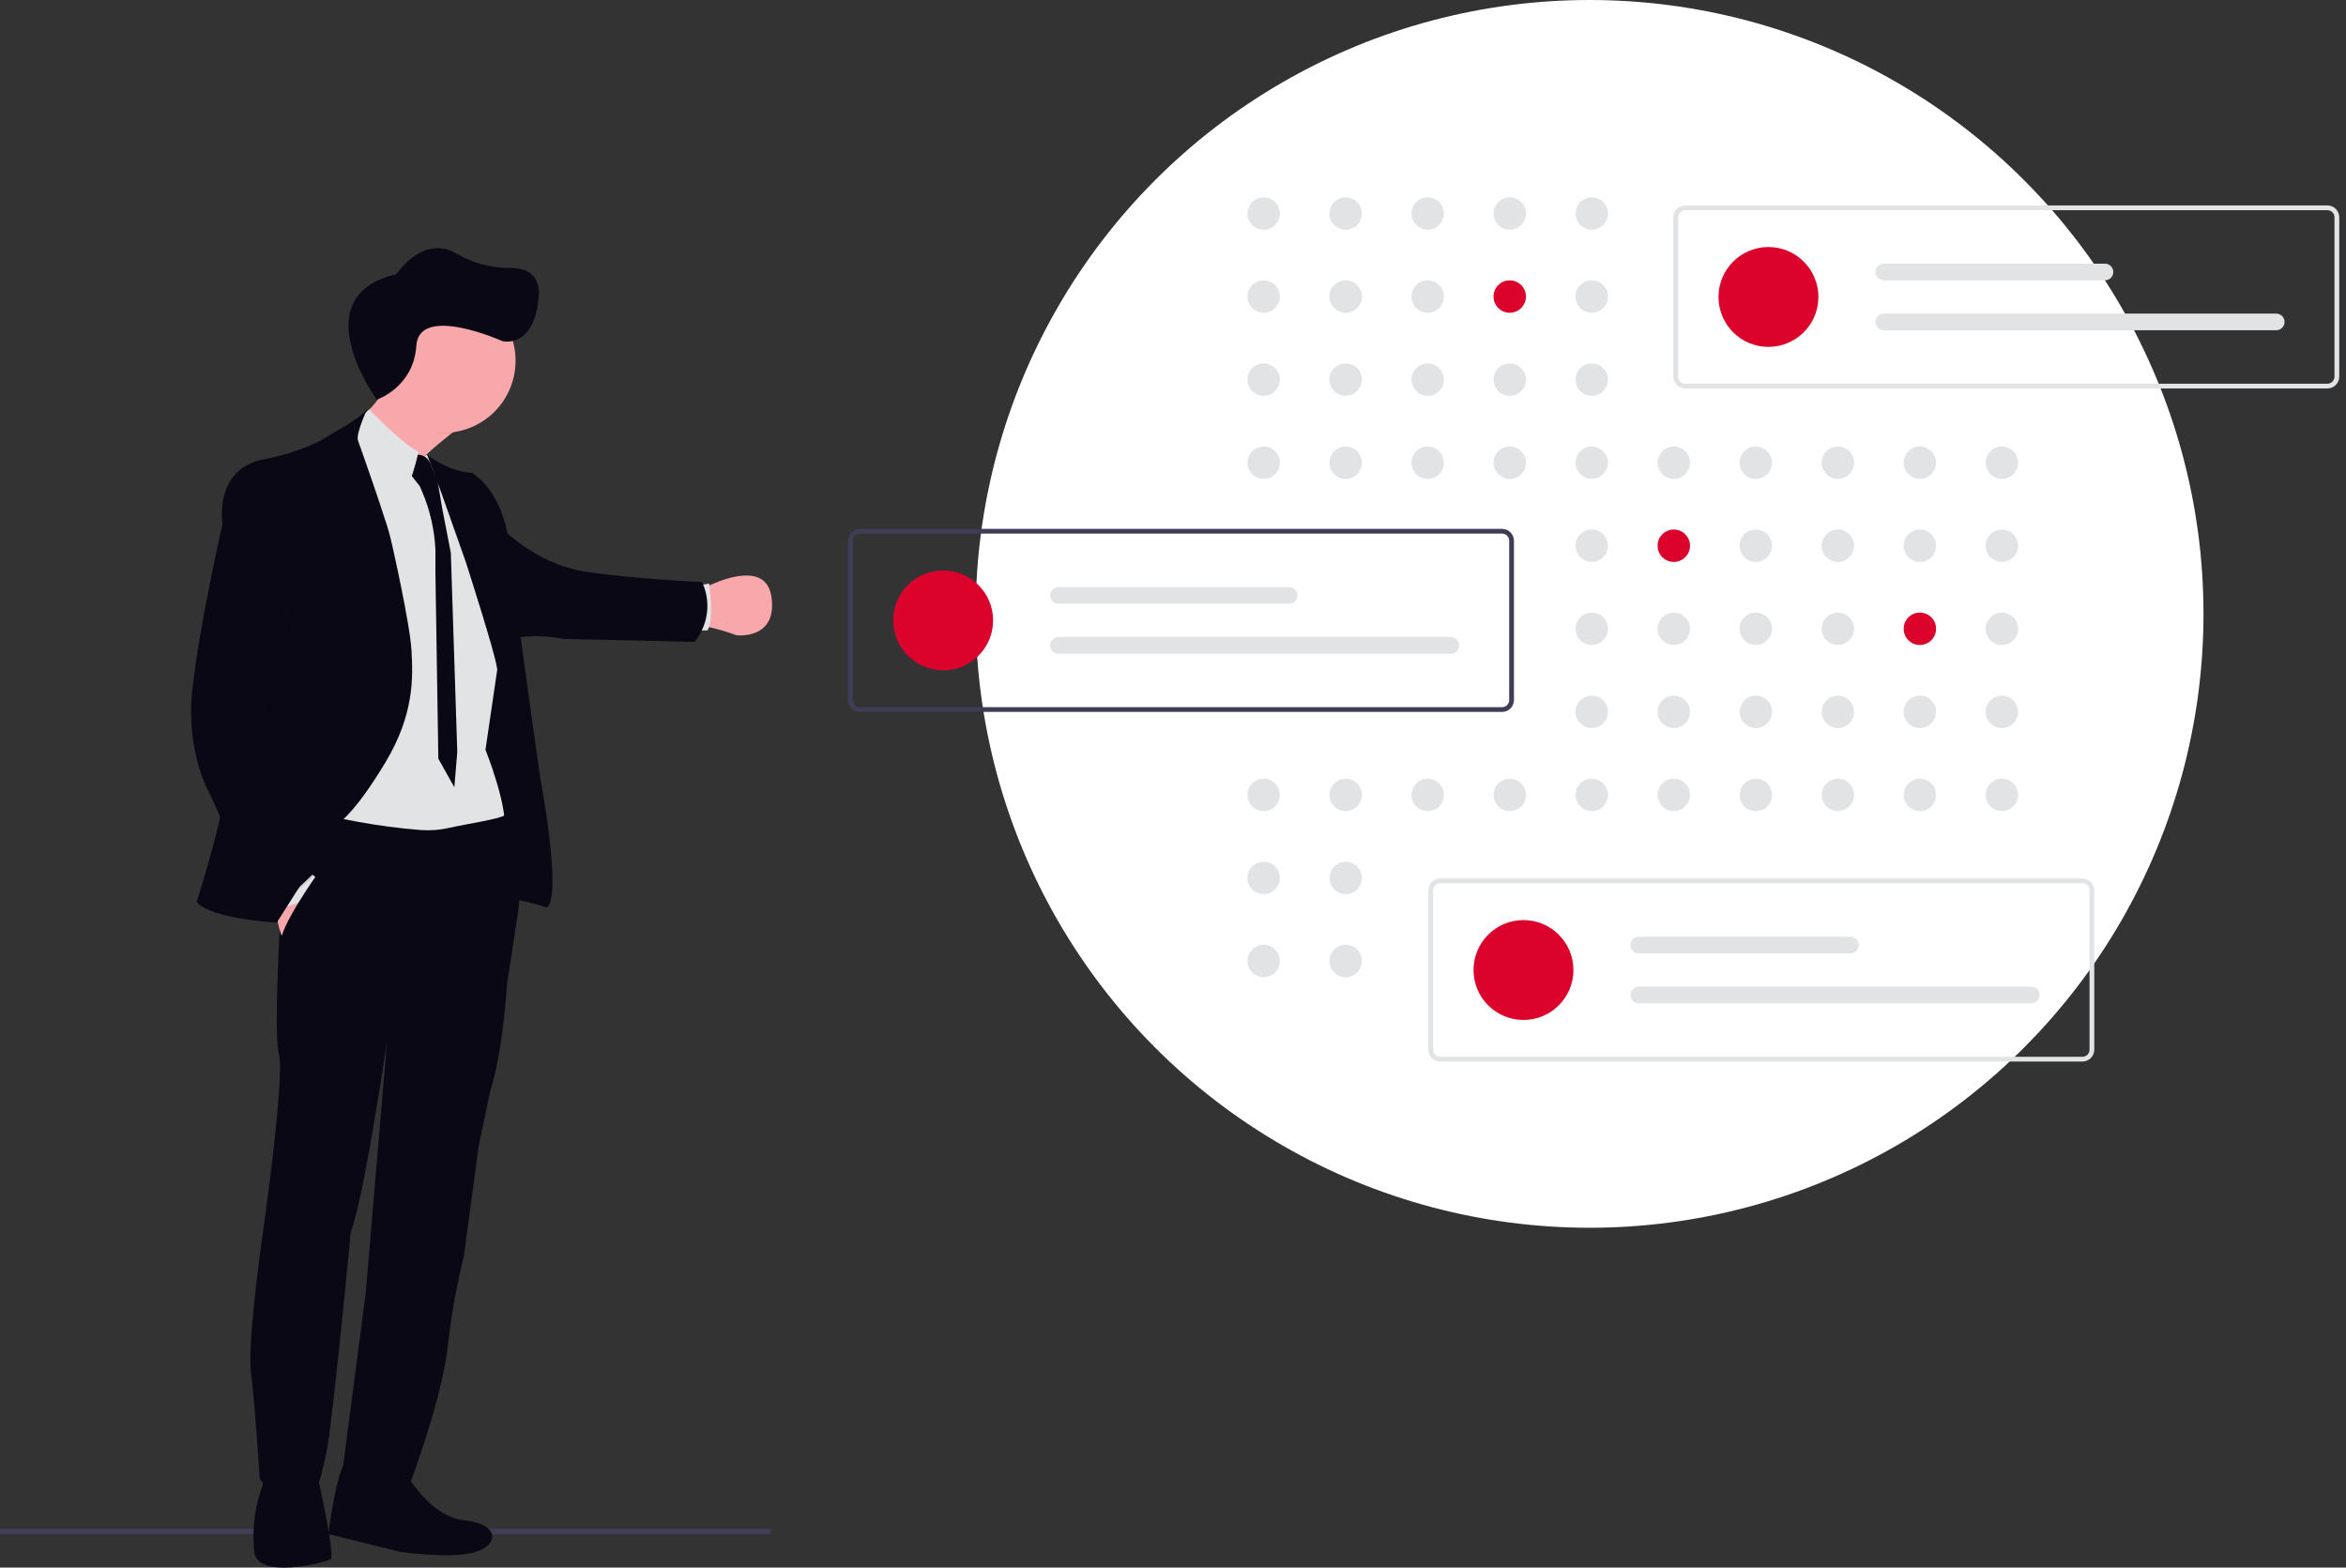 <?xml version="1.0" encoding="UTF-8"?> <svg xmlns="http://www.w3.org/2000/svg" width="214" height="143" viewBox="0 0 214 143" fill="none"><rect x="0" y="0" width="214" height="143" fill="#333333" stroke="none"/><circle cx="145" cy="56" r="56" fill="white"></circle><g clip-path="url(#clip0_3247_2)"><path d="M70.3 139.453H0V139.939H70.3V139.453Z" fill="#3F3D56"></path><path d="M44.374 57.122C44.577 57.775 44.758 58.397 44.909 58.932L44.815 58.966C44.697 58.47 44.547 57.828 44.374 57.122ZM38.729 41.226L38.701 41.242L38.727 41.217L38.729 41.226Z" fill="url(#paint0_linear_3247_2)"></path><path d="M31.811 133.075C30.749 133.416 29.952 139.942 29.952 139.942L36.553 141.573C36.553 141.573 41.182 142.256 43.382 141.573C45.582 140.889 45.507 138.993 42.358 138.69C39.209 138.386 36.97 134.328 36.97 134.328C36.97 134.328 32.872 132.734 31.811 133.075Z" fill="#090814"></path><path d="M24.064 134.403C24.08 134.926 23.993 135.447 23.807 135.936C23.275 137.536 23.05 139.221 23.144 140.904C23.158 141.105 23.174 141.316 23.192 141.536C23.42 144.153 29.752 142.524 30.173 142.219C30.594 141.914 28.924 134.403 28.924 134.403C28.924 134.403 23.959 133.342 24.064 134.403Z" fill="#090814"></path><path d="M30.995 39.312C30.997 39.314 30.998 39.316 30.999 39.319C31.133 39.647 36.105 51.839 35.206 47.852C35.179 47.733 35.161 47.613 35.152 47.491C35.075 46.512 35.537 45.434 36.281 44.364C36.756 43.695 37.282 43.065 37.857 42.48C38.144 42.182 38.442 41.891 38.743 41.609C39.571 40.833 40.433 40.123 41.196 39.531C42.568 38.461 43.628 37.781 43.628 37.781C43.628 37.781 34.012 26.57 34.694 31.406C34.881 32.732 35.662 34.054 35.133 35.281C34.785 36.059 34.292 36.763 33.68 37.356C33.197 37.834 32.671 38.266 32.108 38.646C31.868 38.808 31.65 38.944 31.473 39.047C31.179 39.221 30.995 39.312 30.995 39.312Z" fill="#F8A8AB"></path><path d="M63.968 53.769C63.968 53.769 64.346 53.559 64.917 53.307C66.596 52.575 69.948 51.505 70.371 54.452C70.94 58.406 67.171 57.951 67.171 57.951C66.425 57.668 65.662 57.436 64.885 57.257C64.503 57.154 64.105 57.129 63.713 57.184L63.968 53.769Z" fill="#F8A8AB"></path><path d="M63.394 57.512H64.528C65.188 56.62 64.683 53.23 64.683 53.23L63.697 53.409L63.394 57.512Z" fill="#E2E3E4"></path><path d="M43.116 63.235L43.305 73.212L44.554 77.916C44.554 77.916 45.168 82.469 45.921 82.089C46.673 81.709 49.885 82.79 49.885 82.79L50.036 81.103L48.955 71.183L48.12 66.232C48.12 66.232 47.646 62.343 47.285 60.067C46.925 57.79 43.91 59.594 43.91 59.594L43.116 63.235Z" fill="#090814"></path><path d="M46.725 58.288C48.775 57.714 51.421 58.288 51.421 58.288L63.374 58.552C65.508 55.735 64.029 53.089 64.029 53.089C64.029 53.089 58.166 52.859 53.416 52.149C48.665 51.439 45.535 47.91 45.535 47.91L46.725 58.288Z" fill="#090814"></path><path opacity="0.1" d="M34.694 31.406C34.012 26.57 43.628 37.781 43.628 37.781C43.628 37.781 42.568 38.461 41.197 39.531C41.07 39.54 40.943 39.54 40.813 39.54C37.871 39.54 35.843 37.699 34.676 35.201C35.145 34.09 34.904 32.887 34.694 31.406Z" fill="black"></path><path d="M33.884 32.899C33.887 31.157 34.581 29.488 35.815 28.258C37.048 27.027 38.719 26.337 40.461 26.338C42.203 26.339 43.873 27.031 45.105 28.263C46.337 29.495 47.029 31.165 47.031 32.907C47.032 34.649 46.341 36.321 45.111 37.554C43.881 38.787 42.211 39.482 40.469 39.485C38.727 39.488 37.055 38.8 35.82 37.571C34.586 36.342 33.889 34.673 33.884 32.931C33.884 32.921 33.884 32.91 33.884 32.899Z" fill="#F8A8AB"></path><path d="M30.642 61.149L30.999 39.31L34.811 41.307L37.974 42.056L38.776 41.589L38.833 41.555L38.963 41.48C38.963 41.48 39.006 41.573 39.088 41.742C39.78 43.207 43.148 50.37 43.077 50.984C43.002 51.665 45.48 60.257 45.48 60.257L44.285 68.394C44.285 68.394 46.552 74.046 45.953 76.133C45.353 78.221 29.004 76.777 29.004 76.777L30.642 61.149Z" fill="#E2E3E4"></path><path d="M37.027 42.731L38.297 44.362L38.503 44.838C39.22 46.518 39.632 48.312 39.719 50.136V52.252L39.985 69.21L41.446 71.816L41.712 68.591L41.125 50.438L40.328 46.335L39.892 43.735C39.659 43.281 39.455 42.812 39.284 42.331C38.849 41.213 37.728 41.516 37.728 41.516L37.027 42.731Z" fill="#090814"></path><path d="M31.436 38.958L31.473 39.049L31.739 39.702L32.039 40.431C32.391 40.655 32.718 40.915 33.017 41.206C34.03 42.115 35.5 43.578 36.282 44.365C36.611 44.697 36.819 44.907 36.819 44.907C37.206 44.563 37.594 43.413 37.857 42.481C37.9 42.333 37.937 42.19 37.973 42.058C38.105 41.553 38.185 41.19 38.185 41.19C37.191 40.834 34.872 38.567 33.68 37.357C33.197 37.835 32.671 38.267 32.109 38.647C32.041 38.458 31.436 38.958 31.436 38.958Z" fill="#E2E3E4"></path><path d="M39.733 42.014C40.477 42.469 41.687 43.061 43.029 43.129C43.029 43.129 45.935 44.667 46.474 49.93C47.013 55.193 49.289 71.012 49.289 71.012C49.289 71.012 51.316 81.678 49.888 82.786L48.295 69.729C48.295 69.729 45.507 62.188 45.305 60.793C45.127 59.522 42.909 52.577 42.52 51.36C42.481 51.246 42.461 51.182 42.461 51.182L40.244 44.911L38.963 41.478C39.207 41.674 39.465 41.853 39.733 42.014Z" fill="#090814"></path><path d="M23.807 113.691C23.807 113.691 26.045 98.249 25.438 96.165C24.831 94.081 25.855 78.681 25.855 78.681L26.193 75.793L26.382 74.164L26.462 73.482L26.853 73.602C30.623 74.7 34.496 75.411 38.412 75.721C39.279 75.78 40.151 75.711 40.998 75.514C42.547 75.161 45.541 74.728 46.063 74.357C46.063 74.357 46.242 74.837 46.465 75.621C46.979 77.436 47.753 80.904 47.157 83.859L46.245 89.833C46.245 89.833 45.887 95.922 44.709 99.565L43.667 104.534L42.301 114.662C41.626 117.361 41.138 120.103 40.84 122.869C40.342 127.461 37.5 135.079 37.5 135.079C37.5 135.079 31.459 135.913 31.281 133.865L33.368 117.893L35.302 95.018C35.302 95.018 33.206 109.29 32.002 112.364C32.002 112.364 30.332 129.885 29.763 132.584C29.193 135.284 28.815 135.997 28.815 135.997C28.815 135.997 25.286 137.289 23.693 134.898C23.693 134.898 23.238 127.807 22.898 125.265C22.555 122.719 23.807 113.691 23.807 113.691Z" fill="#090814"></path><path d="M26.581 79.129L29.079 80.344L26.102 85.958C24.983 84.915 25.115 80.761 25.115 80.761L26.581 79.129Z" fill="#F8A8AB"></path><path d="M27.656 79.129L28.794 80.021L27.277 82.317L25.21 83.075L25.038 81.557L27.656 79.129Z" fill="#E2E3E4"></path><g opacity="0.1"><path d="M46.066 74.38C46.06 74.373 46.056 74.363 46.055 74.353C46.023 74.375 45.989 74.394 45.955 74.411L46.066 74.38Z" fill="black"></path></g><path d="M17.938 82.277C19.303 83.87 25.252 84.156 25.252 84.156L29.889 76.848L31.14 74.879C31.14 74.879 32.533 73.912 35.152 69.557C37.771 65.202 37.682 61.848 37.537 59.343C37.393 56.838 35.753 49.64 35.753 49.64C35.593 48.912 35.392 48.195 35.152 47.49C34.583 45.695 33.721 43.201 33.017 41.203C32.89 40.842 32.769 40.498 32.653 40.177C32.439 39.567 33.527 37.242 33.527 37.242C33.143 38.011 30.728 39.276 29.887 39.806C27.622 41.233 24.459 41.818 24.459 41.818C19.365 42.559 20.305 47.822 20.305 47.822C20.305 47.822 20.248 68.279 20.562 70.727C20.876 73.175 17.938 82.277 17.938 82.277Z" fill="#090814"></path><path opacity="0.1" d="M20.526 47.821C20.526 47.821 18.364 57.212 17.767 63.016C17.169 68.819 19.417 72.518 19.417 72.518L24.225 83.188C25.875 82.764 29.233 79.263 29.233 79.263L24.416 65.918C24.416 65.918 26.201 59.18 27.318 52.974C28.435 46.767 25.475 43.982 25.475 43.982C20.525 42.105 20.526 47.821 20.526 47.821Z" fill="black"></path><path d="M20.298 47.821C20.298 47.821 18.136 57.212 17.538 63.016C16.941 68.819 19.188 72.518 19.188 72.518L24.005 83.188C25.656 82.764 29.013 79.263 29.013 79.263L24.196 65.918C24.196 65.918 25.984 59.18 27.097 52.974C28.21 46.767 25.249 43.982 25.249 43.982C20.298 42.105 20.298 47.821 20.298 47.821Z" fill="#090814"></path><path d="M29.8 80.952L28.473 84.747L26.994 86.775C26.994 86.775 25.886 87.516 25.609 86.131C25.333 84.747 29.079 79.548 29.079 79.548C29.672 79.314 29.8 80.952 29.8 80.952Z" fill="#090814"></path><path d="M34.375 36.456C34.375 36.456 27.507 27.044 36.156 25.009C36.156 25.009 38.613 21.323 41.632 23.136C43.113 24.006 44.804 24.455 46.522 24.437C47.984 24.437 49.383 25.009 49.129 27.298C48.62 31.877 45.822 31.114 45.822 31.114C45.822 31.114 38.234 27.714 37.979 31.53C37.725 35.346 34.375 36.456 34.375 36.456Z" fill="#090814"></path><path d="M115.269 20.956C116.085 20.956 116.747 20.295 116.747 19.478C116.747 18.662 116.085 18 115.269 18C114.453 18 113.791 18.662 113.791 19.478C113.791 20.295 114.453 20.956 115.269 20.956Z" fill="#E2E3E4"></path><path d="M122.752 20.956C123.568 20.956 124.23 20.295 124.23 19.478C124.23 18.662 123.568 18 122.752 18C121.935 18 121.273 18.662 121.273 19.478C121.273 20.295 121.935 20.956 122.752 20.956Z" fill="#E2E3E4"></path><path d="M130.234 20.956C131.051 20.956 131.712 20.295 131.712 19.478C131.712 18.662 131.051 18 130.234 18C129.418 18 128.756 18.662 128.756 19.478C128.756 20.295 129.418 20.956 130.234 20.956Z" fill="#E2E3E4"></path><path d="M137.717 20.956C138.533 20.956 139.195 20.295 139.195 19.478C139.195 18.662 138.533 18 137.717 18C136.9 18 136.239 18.662 136.239 19.478C136.239 20.295 136.9 20.956 137.717 20.956Z" fill="#E2E3E4"></path><path d="M145.199 20.956C146.016 20.956 146.677 20.295 146.677 19.478C146.677 18.662 146.016 18 145.199 18C144.383 18 143.721 18.662 143.721 19.478C143.721 20.295 144.383 20.956 145.199 20.956Z" fill="#E2E3E4"></path><path d="M115.269 28.531C116.085 28.531 116.747 27.869 116.747 27.052C116.747 26.236 116.085 25.574 115.269 25.574C114.453 25.574 113.791 26.236 113.791 27.052C113.791 27.869 114.453 28.531 115.269 28.531Z" fill="#E2E3E4"></path><path d="M122.752 28.531C123.568 28.531 124.23 27.869 124.23 27.052C124.23 26.236 123.568 25.574 122.752 25.574C121.935 25.574 121.273 26.236 121.273 27.052C121.273 27.869 121.935 28.531 122.752 28.531Z" fill="#E2E3E4"></path><path d="M130.234 28.531C131.051 28.531 131.712 27.869 131.712 27.052C131.712 26.236 131.051 25.574 130.234 25.574C129.418 25.574 128.756 26.236 128.756 27.052C128.756 27.869 129.418 28.531 130.234 28.531Z" fill="#E2E3E4"></path><path d="M137.717 28.531C138.533 28.531 139.195 27.869 139.195 27.052C139.195 26.236 138.533 25.574 137.717 25.574C136.9 25.574 136.239 26.236 136.239 27.052C136.239 27.869 136.9 28.531 137.717 28.531Z" fill="#DB022B"></path><path d="M145.199 28.531C146.016 28.531 146.677 27.869 146.677 27.052C146.677 26.236 146.016 25.574 145.199 25.574C144.383 25.574 143.721 26.236 143.721 27.052C143.721 27.869 144.383 28.531 145.199 28.531Z" fill="#E2E3E4"></path><path d="M160.164 28.531C160.981 28.531 161.643 27.869 161.643 27.052C161.643 26.236 160.981 25.574 160.164 25.574C159.348 25.574 158.686 26.236 158.686 27.052C158.686 27.869 159.348 28.531 160.164 28.531Z" fill="#E2E3E4"></path><path d="M115.269 36.109C116.085 36.109 116.747 35.447 116.747 34.63C116.747 33.814 116.085 33.152 115.269 33.152C114.453 33.152 113.791 33.814 113.791 34.63C113.791 35.447 114.453 36.109 115.269 36.109Z" fill="#E2E3E4"></path><path d="M122.752 36.109C123.568 36.109 124.23 35.447 124.23 34.63C124.23 33.814 123.568 33.152 122.752 33.152C121.935 33.152 121.273 33.814 121.273 34.63C121.273 35.447 121.935 36.109 122.752 36.109Z" fill="#E2E3E4"></path><path d="M130.234 36.109C131.051 36.109 131.712 35.447 131.712 34.63C131.712 33.814 131.051 33.152 130.234 33.152C129.418 33.152 128.756 33.814 128.756 34.63C128.756 35.447 129.418 36.109 130.234 36.109Z" fill="#E2E3E4"></path><path d="M137.717 36.109C138.533 36.109 139.195 35.447 139.195 34.63C139.195 33.814 138.533 33.152 137.717 33.152C136.9 33.152 136.239 33.814 136.239 34.63C136.239 35.447 136.9 36.109 137.717 36.109Z" fill="#E2E3E4"></path><path d="M145.199 36.109C146.016 36.109 146.677 35.447 146.677 34.63C146.677 33.814 146.016 33.152 145.199 33.152C144.383 33.152 143.721 33.814 143.721 34.63C143.721 35.447 144.383 36.109 145.199 36.109Z" fill="#E2E3E4"></path><path d="M115.269 43.687C116.085 43.687 116.747 43.025 116.747 42.209C116.747 41.392 116.085 40.73 115.269 40.73C114.453 40.73 113.791 41.392 113.791 42.209C113.791 43.025 114.453 43.687 115.269 43.687Z" fill="#E2E3E4"></path><path d="M122.752 43.687C123.568 43.687 124.23 43.025 124.23 42.209C124.23 41.392 123.568 40.73 122.752 40.73C121.935 40.73 121.273 41.392 121.273 42.209C121.273 43.025 121.935 43.687 122.752 43.687Z" fill="#E2E3E4"></path><path d="M130.234 43.687C131.051 43.687 131.712 43.025 131.712 42.209C131.712 41.392 131.051 40.73 130.234 40.73C129.418 40.73 128.756 41.392 128.756 42.209C128.756 43.025 129.418 43.687 130.234 43.687Z" fill="#E2E3E4"></path><path d="M137.717 43.687C138.533 43.687 139.195 43.025 139.195 42.209C139.195 41.392 138.533 40.73 137.717 40.73C136.9 40.73 136.239 41.392 136.239 42.209C136.239 43.025 136.9 43.687 137.717 43.687Z" fill="#E2E3E4"></path><path d="M145.199 43.687C146.016 43.687 146.677 43.025 146.677 42.209C146.677 41.392 146.016 40.73 145.199 40.73C144.383 40.73 143.721 41.392 143.721 42.209C143.721 43.025 144.383 43.687 145.199 43.687Z" fill="#E2E3E4"></path><path d="M152.682 43.687C153.498 43.687 154.16 43.025 154.16 42.209C154.16 41.392 153.498 40.73 152.682 40.73C151.865 40.73 151.204 41.392 151.204 42.209C151.204 43.025 151.865 43.687 152.682 43.687Z" fill="#E2E3E4"></path><path d="M160.164 43.687C160.981 43.687 161.643 43.025 161.643 42.209C161.643 41.392 160.981 40.73 160.164 40.73C159.348 40.73 158.686 41.392 158.686 42.209C158.686 43.025 159.348 43.687 160.164 43.687Z" fill="#E2E3E4"></path><path d="M167.647 43.687C168.463 43.687 169.125 43.025 169.125 42.209C169.125 41.392 168.463 40.73 167.647 40.73C166.831 40.73 166.169 41.392 166.169 42.209C166.169 43.025 166.831 43.687 167.647 43.687Z" fill="#E2E3E4"></path><path d="M175.129 43.687C175.946 43.687 176.608 43.025 176.608 42.209C176.608 41.392 175.946 40.73 175.129 40.73C174.313 40.73 173.651 41.392 173.651 42.209C173.651 43.025 174.313 43.687 175.129 43.687Z" fill="#E2E3E4"></path><path d="M182.612 43.687C183.428 43.687 184.09 43.025 184.09 42.209C184.09 41.392 183.428 40.73 182.612 40.73C181.796 40.73 181.134 41.392 181.134 42.209C181.134 43.025 181.796 43.687 182.612 43.687Z" fill="#E2E3E4"></path><path d="M145.199 51.261C146.016 51.261 146.677 50.599 146.677 49.783C146.677 48.967 146.016 48.305 145.199 48.305C144.383 48.305 143.721 48.967 143.721 49.783C143.721 50.599 144.383 51.261 145.199 51.261Z" fill="#E2E3E4"></path><path d="M152.682 51.261C153.498 51.261 154.16 50.599 154.16 49.783C154.16 48.967 153.498 48.305 152.682 48.305C151.865 48.305 151.204 48.967 151.204 49.783C151.204 50.599 151.865 51.261 152.682 51.261Z" fill="#DB022B"></path><path d="M160.164 51.261C160.981 51.261 161.643 50.599 161.643 49.783C161.643 48.967 160.981 48.305 160.164 48.305C159.348 48.305 158.686 48.967 158.686 49.783C158.686 50.599 159.348 51.261 160.164 51.261Z" fill="#E2E3E4"></path><path d="M167.647 51.261C168.463 51.261 169.125 50.599 169.125 49.783C169.125 48.967 168.463 48.305 167.647 48.305C166.831 48.305 166.169 48.967 166.169 49.783C166.169 50.599 166.831 51.261 167.647 51.261Z" fill="#E2E3E4"></path><path d="M175.129 51.261C175.946 51.261 176.608 50.599 176.608 49.783C176.608 48.967 175.946 48.305 175.129 48.305C174.313 48.305 173.651 48.967 173.651 49.783C173.651 50.599 174.313 51.261 175.129 51.261Z" fill="#E2E3E4"></path><path d="M182.612 51.261C183.428 51.261 184.09 50.599 184.09 49.783C184.09 48.967 183.428 48.305 182.612 48.305C181.796 48.305 181.134 48.967 181.134 49.783C181.134 50.599 181.796 51.261 182.612 51.261Z" fill="#E2E3E4"></path><path d="M145.199 58.837C146.016 58.837 146.677 58.175 146.677 57.359C146.677 56.543 146.016 55.881 145.199 55.881C144.383 55.881 143.721 56.543 143.721 57.359C143.721 58.175 144.383 58.837 145.199 58.837Z" fill="#E2E3E4"></path><path d="M152.682 58.837C153.498 58.837 154.16 58.175 154.16 57.359C154.16 56.543 153.498 55.881 152.682 55.881C151.865 55.881 151.204 56.543 151.204 57.359C151.204 58.175 151.865 58.837 152.682 58.837Z" fill="#E2E3E4"></path><path d="M160.164 58.837C160.981 58.837 161.643 58.175 161.643 57.359C161.643 56.543 160.981 55.881 160.164 55.881C159.348 55.881 158.686 56.543 158.686 57.359C158.686 58.175 159.348 58.837 160.164 58.837Z" fill="#E2E3E4"></path><path d="M167.647 58.837C168.463 58.837 169.125 58.175 169.125 57.359C169.125 56.543 168.463 55.881 167.647 55.881C166.831 55.881 166.169 56.543 166.169 57.359C166.169 58.175 166.831 58.837 167.647 58.837Z" fill="#E2E3E4"></path><path d="M175.129 58.837C175.946 58.837 176.608 58.175 176.608 57.359C176.608 56.543 175.946 55.881 175.129 55.881C174.313 55.881 173.651 56.543 173.651 57.359C173.651 58.175 174.313 58.837 175.129 58.837Z" fill="#DB022B"></path><path d="M182.612 58.837C183.428 58.837 184.09 58.175 184.09 57.359C184.09 56.543 183.428 55.881 182.612 55.881C181.796 55.881 181.134 56.543 181.134 57.359C181.134 58.175 181.796 58.837 182.612 58.837Z" fill="#E2E3E4"></path><path d="M145.199 66.415C146.016 66.415 146.677 65.754 146.677 64.937C146.677 64.121 146.016 63.459 145.199 63.459C144.383 63.459 143.721 64.121 143.721 64.937C143.721 65.754 144.383 66.415 145.199 66.415Z" fill="#E2E3E4"></path><path d="M152.682 66.415C153.498 66.415 154.16 65.754 154.16 64.937C154.16 64.121 153.498 63.459 152.682 63.459C151.865 63.459 151.204 64.121 151.204 64.937C151.204 65.754 151.865 66.415 152.682 66.415Z" fill="#E2E3E4"></path><path d="M160.164 66.415C160.981 66.415 161.643 65.754 161.643 64.937C161.643 64.121 160.981 63.459 160.164 63.459C159.348 63.459 158.686 64.121 158.686 64.937C158.686 65.754 159.348 66.415 160.164 66.415Z" fill="#E2E3E4"></path><path d="M167.647 66.415C168.463 66.415 169.125 65.754 169.125 64.937C169.125 64.121 168.463 63.459 167.647 63.459C166.831 63.459 166.169 64.121 166.169 64.937C166.169 65.754 166.831 66.415 167.647 66.415Z" fill="#E2E3E4"></path><path d="M175.129 66.415C175.946 66.415 176.608 65.754 176.608 64.937C176.608 64.121 175.946 63.459 175.129 63.459C174.313 63.459 173.651 64.121 173.651 64.937C173.651 65.754 174.313 66.415 175.129 66.415Z" fill="#E2E3E4"></path><path d="M182.612 66.415C183.428 66.415 184.09 65.754 184.09 64.937C184.09 64.121 183.428 63.459 182.612 63.459C181.796 63.459 181.134 64.121 181.134 64.937C181.134 65.754 181.796 66.415 182.612 66.415Z" fill="#E2E3E4"></path><path d="M115.269 73.992C116.085 73.992 116.747 73.33 116.747 72.513C116.747 71.697 116.085 71.035 115.269 71.035C114.453 71.035 113.791 71.697 113.791 72.513C113.791 73.33 114.453 73.992 115.269 73.992Z" fill="#E2E3E4"></path><path d="M122.752 73.992C123.568 73.992 124.23 73.33 124.23 72.513C124.23 71.697 123.568 71.035 122.752 71.035C121.935 71.035 121.273 71.697 121.273 72.513C121.273 73.33 121.935 73.992 122.752 73.992Z" fill="#E2E3E4"></path><path d="M130.234 73.992C131.051 73.992 131.712 73.33 131.712 72.513C131.712 71.697 131.051 71.035 130.234 71.035C129.418 71.035 128.756 71.697 128.756 72.513C128.756 73.33 129.418 73.992 130.234 73.992Z" fill="#E2E3E4"></path><path d="M137.717 73.992C138.533 73.992 139.195 73.33 139.195 72.513C139.195 71.697 138.533 71.035 137.717 71.035C136.9 71.035 136.239 71.697 136.239 72.513C136.239 73.33 136.9 73.992 137.717 73.992Z" fill="#E2E3E4"></path><path d="M145.199 73.992C146.016 73.992 146.677 73.33 146.677 72.513C146.677 71.697 146.016 71.035 145.199 71.035C144.383 71.035 143.721 71.697 143.721 72.513C143.721 73.33 144.383 73.992 145.199 73.992Z" fill="#E2E3E4"></path><path d="M152.682 73.992C153.498 73.992 154.16 73.33 154.16 72.513C154.16 71.697 153.498 71.035 152.682 71.035C151.865 71.035 151.204 71.697 151.204 72.513C151.204 73.33 151.865 73.992 152.682 73.992Z" fill="#E2E3E4"></path><path d="M160.164 73.992C160.981 73.992 161.643 73.33 161.643 72.513C161.643 71.697 160.981 71.035 160.164 71.035C159.348 71.035 158.686 71.697 158.686 72.513C158.686 73.33 159.348 73.992 160.164 73.992Z" fill="#E2E3E4"></path><path d="M167.647 73.992C168.463 73.992 169.125 73.33 169.125 72.513C169.125 71.697 168.463 71.035 167.647 71.035C166.831 71.035 166.169 71.697 166.169 72.513C166.169 73.33 166.831 73.992 167.647 73.992Z" fill="#E2E3E4"></path><path d="M175.129 73.992C175.946 73.992 176.608 73.33 176.608 72.513C176.608 71.697 175.946 71.035 175.129 71.035C174.313 71.035 173.651 71.697 173.651 72.513C173.651 73.33 174.313 73.992 175.129 73.992Z" fill="#E2E3E4"></path><path d="M182.612 73.992C183.428 73.992 184.09 73.33 184.09 72.513C184.09 71.697 183.428 71.035 182.612 71.035C181.796 71.035 181.134 71.697 181.134 72.513C181.134 73.33 181.796 73.992 182.612 73.992Z" fill="#E2E3E4"></path><path d="M116.746 80.094C116.75 79.278 116.091 78.614 115.274 78.61C114.458 78.607 113.793 79.266 113.79 80.082C113.787 80.899 114.446 81.563 115.262 81.567C116.079 81.57 116.743 80.911 116.746 80.094Z" fill="#E2E3E4"></path><path d="M122.752 81.568C123.568 81.568 124.23 80.906 124.23 80.09C124.23 79.273 123.568 78.611 122.752 78.611C121.935 78.611 121.273 79.273 121.273 80.09C121.273 80.906 121.935 81.568 122.752 81.568Z" fill="#E2E3E4"></path><path d="M116.746 87.672C116.75 86.856 116.091 86.192 115.274 86.188C114.458 86.185 113.793 86.844 113.79 87.66C113.787 88.477 114.446 89.141 115.262 89.145C116.079 89.148 116.743 88.489 116.746 87.672Z" fill="#E2E3E4"></path><path d="M122.752 89.144C123.568 89.144 124.23 88.482 124.23 87.666C124.23 86.849 123.568 86.188 122.752 86.188C121.935 86.188 121.273 86.849 121.273 87.666C121.273 88.482 121.935 89.144 122.752 89.144Z" fill="#E2E3E4"></path><path d="M137.717 89.144C138.533 89.144 139.195 88.482 139.195 87.666C139.195 86.849 138.533 86.188 137.717 86.188C136.9 86.188 136.239 86.849 136.239 87.666C136.239 88.482 136.9 89.144 137.717 89.144Z" fill="#E2E3E4"></path><path d="M212.301 35.438H153.723C153.435 35.438 153.159 35.324 152.956 35.12C152.753 34.917 152.638 34.641 152.638 34.354V19.823C152.638 19.535 152.753 19.26 152.956 19.056C153.159 18.853 153.435 18.739 153.723 18.738H212.301C212.588 18.739 212.864 18.853 213.067 19.056C213.271 19.26 213.385 19.535 213.385 19.823V34.354C213.385 34.641 213.271 34.917 213.067 35.12C212.864 35.324 212.588 35.438 212.301 35.438ZM153.723 19.172C153.55 19.172 153.385 19.241 153.263 19.363C153.141 19.485 153.072 19.651 153.072 19.823V34.354C153.072 34.526 153.141 34.692 153.263 34.814C153.385 34.936 153.55 35.004 153.723 35.005H212.301C212.473 35.004 212.639 34.936 212.761 34.814C212.883 34.692 212.951 34.526 212.951 34.354V19.823C212.951 19.651 212.883 19.485 212.761 19.363C212.639 19.241 212.473 19.172 212.301 19.172H153.723Z" fill="#E2E3E4"></path><path d="M161.316 31.645C163.832 31.645 165.872 29.605 165.872 27.089C165.872 24.573 163.832 22.533 161.316 22.533C158.8 22.533 156.76 24.573 156.76 27.089C156.76 29.605 158.8 31.645 161.316 31.645Z" fill="#DB022B"></path><path d="M171.838 24.053C171.637 24.053 171.444 24.133 171.302 24.275C171.159 24.418 171.079 24.611 171.079 24.812C171.079 25.014 171.159 25.207 171.302 25.349C171.444 25.491 171.637 25.571 171.838 25.571H192.015C192.217 25.571 192.41 25.491 192.552 25.349C192.695 25.207 192.775 25.014 192.775 24.812C192.775 24.611 192.695 24.418 192.552 24.275C192.41 24.133 192.217 24.053 192.015 24.053H171.838Z" fill="#E2E3E4"></path><path d="M171.838 28.607C171.637 28.607 171.444 28.687 171.302 28.83C171.159 28.972 171.079 29.165 171.079 29.367C171.079 29.568 171.159 29.761 171.302 29.904C171.444 30.046 171.637 30.126 171.838 30.126H207.636C207.837 30.126 208.031 30.046 208.173 29.904C208.315 29.761 208.395 29.568 208.395 29.367C208.395 29.165 208.315 28.972 208.173 28.83C208.031 28.687 207.837 28.607 207.636 28.607H171.838Z" fill="#E2E3E4"></path><path d="M137.017 64.944H78.439C78.152 64.944 77.876 64.83 77.673 64.626C77.469 64.423 77.355 64.147 77.355 63.86V49.329C77.355 49.041 77.469 48.766 77.673 48.562C77.876 48.359 78.152 48.245 78.439 48.244H137.017C137.305 48.245 137.581 48.359 137.784 48.562C137.987 48.766 138.102 49.041 138.102 49.329V63.86C138.102 64.147 137.987 64.423 137.784 64.626C137.581 64.83 137.305 64.944 137.017 64.944ZM78.439 48.678C78.267 48.678 78.102 48.747 77.98 48.869C77.858 48.991 77.789 49.156 77.789 49.329V63.86C77.789 64.032 77.858 64.198 77.98 64.32C78.102 64.442 78.267 64.51 78.439 64.51H137.017C137.19 64.51 137.355 64.442 137.477 64.32C137.599 64.198 137.668 64.032 137.668 63.86V49.329C137.668 49.156 137.599 48.991 137.477 48.869C137.355 48.747 137.19 48.678 137.017 48.678H78.439Z" fill="#3F3D56"></path><path d="M86.033 61.151C88.549 61.151 90.589 59.111 90.589 56.595C90.589 54.079 88.549 52.039 86.033 52.039C83.517 52.039 81.477 54.079 81.477 56.595C81.477 59.111 83.517 61.151 86.033 61.151Z" fill="#DB022B"></path><path d="M96.555 53.557C96.354 53.557 96.161 53.637 96.018 53.779C95.876 53.921 95.796 54.115 95.796 54.316C95.796 54.517 95.876 54.711 96.018 54.853C96.161 54.995 96.354 55.075 96.555 55.075H117.6C117.801 55.075 117.994 54.995 118.137 54.853C118.279 54.711 118.359 54.517 118.359 54.316C118.359 54.115 118.279 53.921 118.137 53.779C117.994 53.637 117.801 53.557 117.6 53.557H96.555Z" fill="#E2E3E4"></path><path d="M96.555 58.113C96.354 58.113 96.161 58.193 96.018 58.336C95.876 58.478 95.796 58.671 95.796 58.873C95.796 59.074 95.876 59.267 96.018 59.41C96.161 59.552 96.354 59.632 96.555 59.632H132.353C132.554 59.632 132.747 59.552 132.89 59.41C133.032 59.267 133.112 59.074 133.112 58.873C133.112 58.671 133.032 58.478 132.89 58.336C132.747 58.193 132.554 58.113 132.353 58.113H96.555Z" fill="#E2E3E4"></path><path d="M189.954 96.837H131.376C131.089 96.837 130.813 96.722 130.61 96.519C130.406 96.316 130.292 96.04 130.292 95.752V81.222C130.292 80.934 130.406 80.658 130.61 80.455C130.813 80.251 131.089 80.137 131.376 80.137H189.954C190.242 80.137 190.518 80.251 190.721 80.455C190.924 80.658 191.039 80.934 191.039 81.222V95.752C191.039 96.04 190.924 96.316 190.721 96.519C190.518 96.722 190.242 96.837 189.954 96.837ZM131.376 80.571C131.204 80.571 131.038 80.639 130.916 80.761C130.794 80.883 130.726 81.049 130.726 81.222V95.752C130.726 95.925 130.794 96.09 130.916 96.212C131.038 96.334 131.204 96.403 131.376 96.403H189.954C190.127 96.403 190.292 96.334 190.414 96.212C190.536 96.09 190.605 95.925 190.605 95.752V81.222C190.605 81.049 190.536 80.883 190.414 80.761C190.292 80.639 190.127 80.571 189.954 80.571H131.376Z" fill="#E2E3E4"></path><path d="M138.97 93.044C141.486 93.044 143.526 91.004 143.526 88.488C143.526 85.972 141.486 83.932 138.97 83.932C136.454 83.932 134.414 85.972 134.414 88.488C134.414 91.004 136.454 93.044 138.97 93.044Z" fill="#DB022B"></path><path d="M149.492 85.449C149.291 85.449 149.098 85.529 148.955 85.672C148.813 85.814 148.733 86.007 148.733 86.209C148.733 86.41 148.813 86.603 148.955 86.746C149.098 86.888 149.291 86.968 149.492 86.968H168.801C169.002 86.968 169.196 86.888 169.338 86.746C169.48 86.603 169.56 86.41 169.56 86.209C169.56 86.007 169.48 85.814 169.338 85.672C169.196 85.529 169.002 85.449 168.801 85.449H149.492Z" fill="#E2E3E4"></path><path d="M149.492 90.006C149.291 90.006 149.098 90.086 148.955 90.228C148.813 90.371 148.733 90.564 148.733 90.765C148.733 90.967 148.813 91.16 148.955 91.302C149.098 91.445 149.291 91.525 149.492 91.525H185.29C185.491 91.525 185.684 91.445 185.827 91.302C185.969 91.16 186.049 90.967 186.049 90.765C186.049 90.564 185.969 90.371 185.827 90.228C185.684 90.086 185.491 90.006 185.29 90.006H149.492Z" fill="#E2E3E4"></path></g><defs><linearGradient id="paint0_linear_3247_2" x1="41.805" y1="58.966" x2="41.805" y2="41.217" gradientUnits="userSpaceOnUse"><stop stop-color="#808080" stop-opacity="0.25"></stop><stop offset="0.54" stop-color="#808080" stop-opacity="0.12"></stop><stop offset="1" stop-color="#808080" stop-opacity="0.1"></stop></linearGradient><clipPath id="clip0_3247_2"><rect width="213.385" height="125" fill="white" transform="translate(0 18)"></rect></clipPath></defs></svg> 